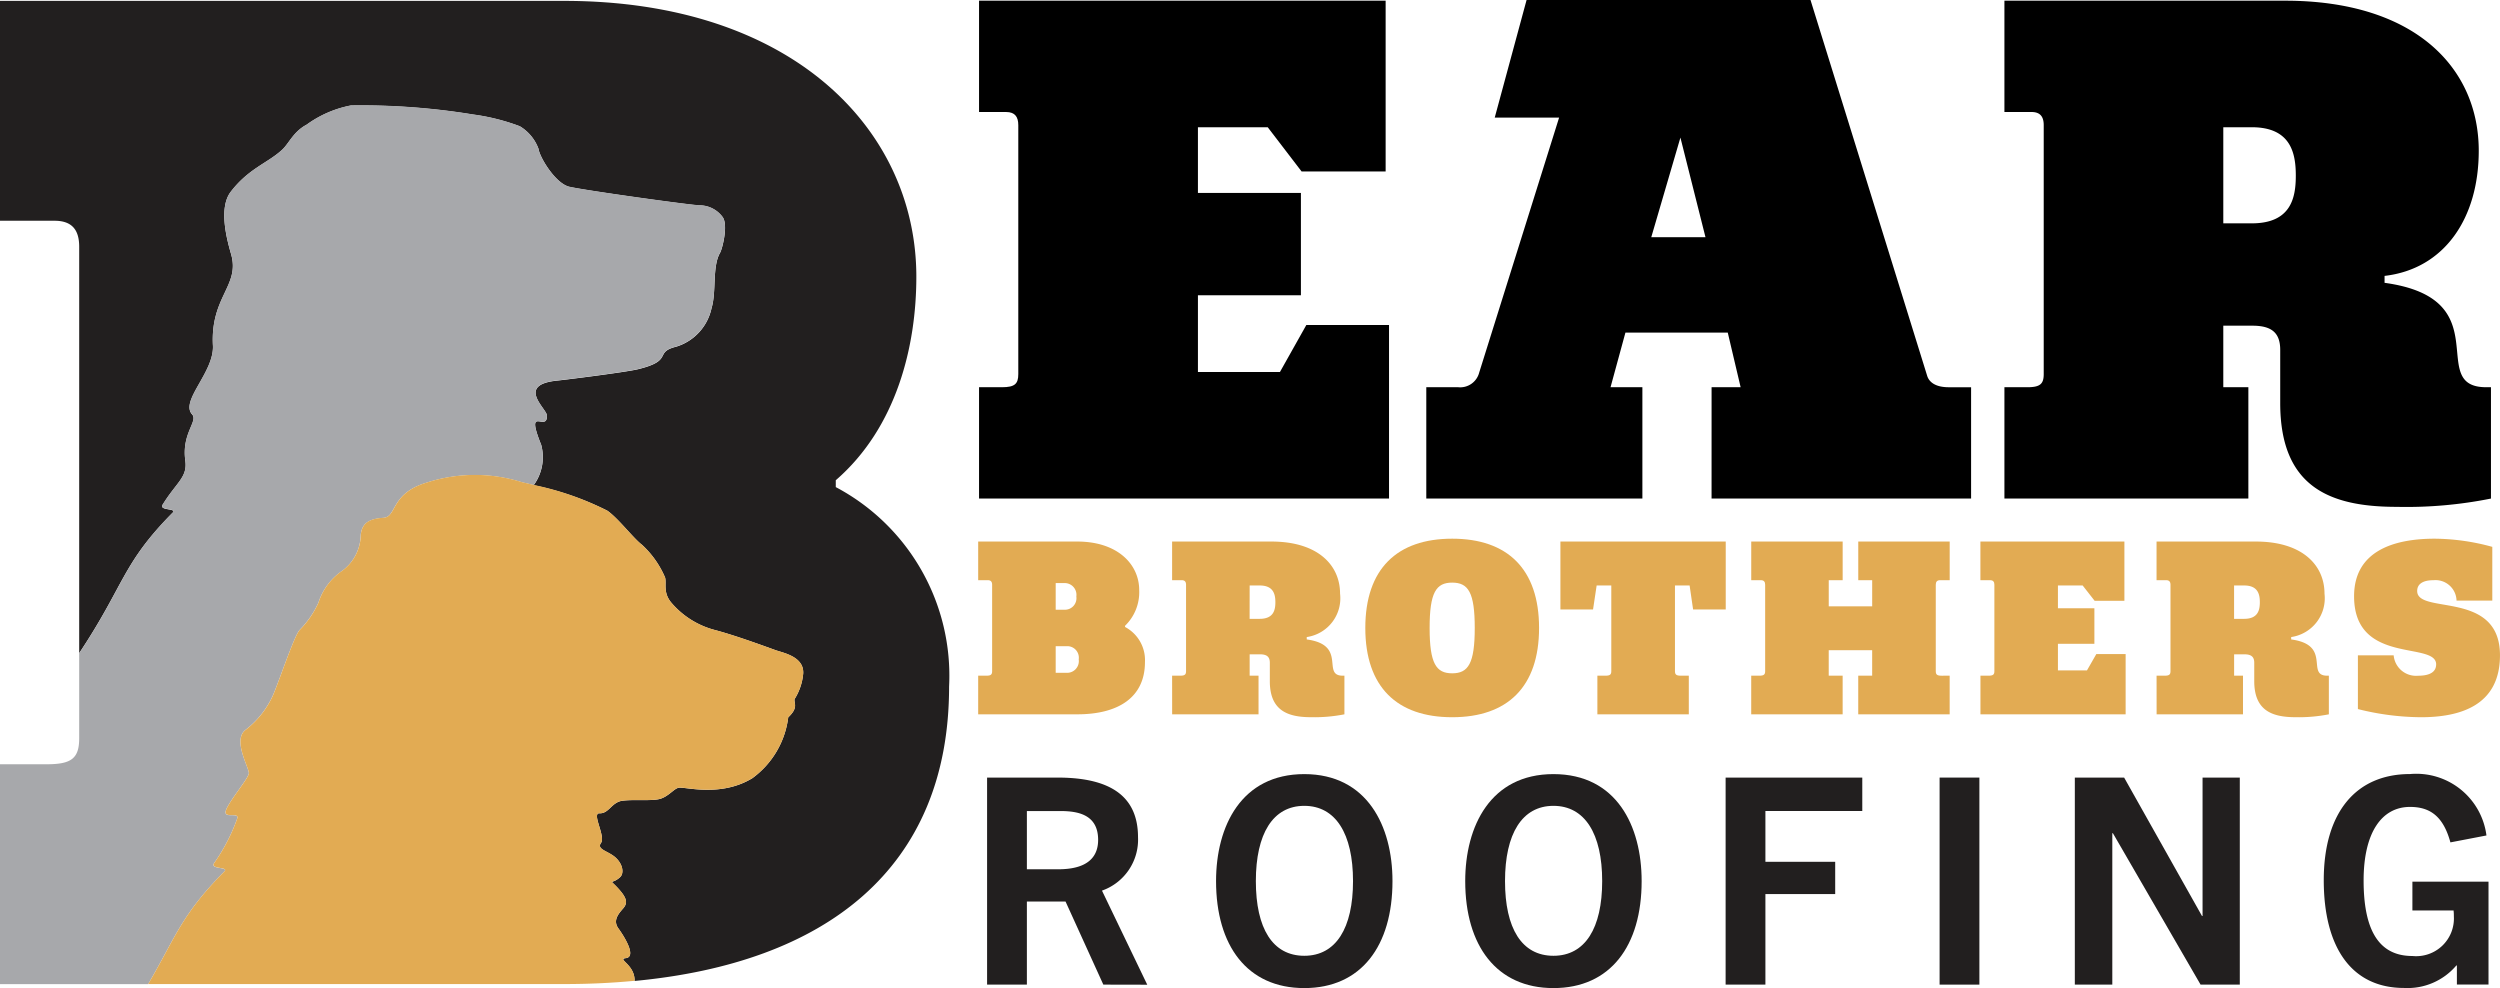 <?xml version="1.0" encoding="UTF-8"?>
<svg xmlns="http://www.w3.org/2000/svg" xmlns:xlink="http://www.w3.org/1999/xlink" width="127.537" height="50.406" viewBox="0 0 127.537 50.406">
  <defs>
    <clipPath id="clip-path">
      <rect id="Rectangle_147692" data-name="Rectangle 147692" width="127.537" height="50.406" fill="none"></rect>
    </clipPath>
  </defs>
  <g id="Group_83441" data-name="Group 83441" transform="translate(0 0)">
    <g id="Group_83440" data-name="Group 83440" transform="translate(0 0)" clip-path="url(#clip-path)">
      <path id="Path_13669" data-name="Path 13669" d="M103.911,5.751h-1.383V.072H123.27V8.785h-4.287l-1.728-2.257h-3.561V9.878h5.254V15.1h-5.254v3.916h4.183l1.348-2.4h4.218V25.47H102.528V19.791H103.7c.657,0,.83-.176.83-.67V6.421c0-.423-.172-.67-.622-.67" transform="translate(-52.582 -0.037)"></path>
      <path id="Path_13670" data-name="Path 13670" d="M163.918,19.753H165.4l-.657-2.787h-5.22l-.76,2.787h1.625v5.679H149.364V19.753h1.625a1,1,0,0,0,1.072-.741L156.139,6h-3.284l1.625-6h14.485l5.946,19.154c.1.353.449.6,1.106.6h1.14v5.679h-13.24Zm-1.59-12.735L160.841,12.1h2.766Z" transform="translate(-76.602 0.001)"></path>
      <path id="Path_13671" data-name="Path 13671" d="M209.9,19.791h1.175c.657,0,.83-.176.83-.67V6.421c0-.423-.172-.67-.622-.67H209.9V.072h14.311c6.672,0,9.887,3.457,9.887,7.655,0,3.457-1.763,6.032-4.805,6.385v.353c5.912.812,2.074,5.326,5.186,5.326h.242v5.68a21.892,21.892,0,0,1-4.805.423c-3.388,0-5.946-.988-5.946-5.291V17.886c0-.882-.45-1.234-1.417-1.234h-1.487v3.139h1.279v5.68H209.9Zm11.166-8.36h1.452c2.005,0,2.247-1.305,2.247-2.434s-.242-2.469-2.247-2.469h-1.452Z" transform="translate(-107.645 -0.037)"></path>
      <path id="Path_13672" data-name="Path 13672" d="M102.436,63.555h.417c.22,0,.294-.049.294-.233V58.916c0-.147-.061-.233-.221-.233h-.49V56.712h5.056c2.057,0,3.158,1.163,3.158,2.473a2.387,2.387,0,0,1-.722,1.824v.061a1.913,1.913,0,0,1,1.016,1.787c0,1.836-1.4,2.669-3.452,2.669h-5.056Zm3.954-4.725v1.359h.429a.588.588,0,0,0,.624-.673.6.6,0,0,0-.624-.685Zm0,3.22v1.359h.551a.6.6,0,0,0,.624-.685.588.588,0,0,0-.624-.673Z" transform="translate(-52.534 -29.085)" fill="#e2ab53"></path>
      <path id="Path_13673" data-name="Path 13673" d="M122.744,63.555h.417c.232,0,.294-.061.294-.233V58.916c0-.147-.061-.233-.221-.233h-.49V56.712h5.068c2.363,0,3.5,1.2,3.5,2.656a2,2,0,0,1-1.7,2.216v.122c2.093.282.735,1.849,1.837,1.849h.085v1.971a7.917,7.917,0,0,1-1.7.147c-1.2,0-2.105-.342-2.105-1.836v-.943c0-.306-.159-.429-.5-.429H126.7v1.09h.453v1.971h-4.407Zm3.954-2.9h.514c.71,0,.8-.453.8-.845s-.086-.857-.8-.857H126.7Z" transform="translate(-62.949 -29.085)" fill="#e2ab53"></path>
      <path id="Path_13674" data-name="Path 13674" d="M147.408,56.411c2.816,0,4.432,1.543,4.432,4.554s-1.616,4.554-4.432,4.554-4.432-1.543-4.432-4.554,1.616-4.554,4.432-4.554m0,6.868c.82,0,1.151-.5,1.151-2.314s-.33-2.313-1.151-2.313-1.151.5-1.151,2.313.33,2.314,1.151,2.314" transform="translate(-73.325 -28.93)" fill="#e2ab53"></path>
      <path id="Path_13675" data-name="Path 13675" d="M169.542,63.555h.417v1.971h-4.664V63.555h.416c.233,0,.294-.061.294-.233v-4.37h-.747l-.184,1.224h-1.665V56.712h8.434v3.465h-1.665L170,58.952h-.747v4.37c0,.171.061.233.294.233" transform="translate(-83.805 -29.085)" fill="#e2ab53"></path>
      <path id="Path_13676" data-name="Path 13676" d="M193.513,63.555v1.971h-4.664V63.555h.71v-1.3h-2.216v1.3h.71v1.971h-4.664V63.555h.417c.233,0,.294-.061.294-.233V58.916c0-.147-.061-.233-.22-.233h-.49V56.712h4.664v1.971h-.71v1.334h2.216V58.683h-.71V56.712h4.664v1.971h-.49c-.159,0-.22.086-.22.233v4.407c0,.171.061.233.294.233Z" transform="translate(-94.051 -29.085)" fill="#e2ab53"></path>
      <path id="Path_13677" data-name="Path 13677" d="M207.881,58.683h-.49V56.712h7.346v3.024h-1.518l-.612-.783h-1.261v1.163h1.86v1.811h-1.86v1.359h1.481l.477-.833H214.8v3.073h-7.407V63.555h.417c.233,0,.294-.061.294-.233V58.916c0-.147-.061-.233-.22-.233" transform="translate(-106.361 -29.085)" fill="#e2ab53"></path>
      <path id="Path_13678" data-name="Path 13678" d="M225.839,63.555h.416c.233,0,.294-.061.294-.233V58.916c0-.147-.061-.233-.221-.233h-.49V56.712h5.068c2.363,0,3.5,1.2,3.5,2.656a2,2,0,0,1-1.7,2.216v.122c2.093.282.734,1.849,1.837,1.849h.085v1.971a7.917,7.917,0,0,1-1.7.147c-1.2,0-2.106-.342-2.106-1.836v-.943c0-.306-.159-.429-.5-.429h-.527v1.09h.453v1.971h-4.407Zm3.954-2.9h.514c.71,0,.8-.453.8-.845s-.086-.857-.8-.857h-.514Z" transform="translate(-115.822 -29.085)" fill="#e2ab53"></path>
      <path id="Path_13679" data-name="Path 13679" d="M250.71,62.826c0-1.2-4.187.049-4.187-3.477,0-2.3,2.008-2.938,4.113-2.938a11.326,11.326,0,0,1,2.938.417V59.57h-1.824a1.074,1.074,0,0,0-1.175-1.041c-.551,0-.833.2-.833.551,0,1.224,4.224-.074,4.224,3.281,0,2.6-2.093,3.158-4.028,3.158a13.436,13.436,0,0,1-3.22-.416V62.361h1.824a1.146,1.146,0,0,0,1.249,1.041c.636,0,.918-.22.918-.575" transform="translate(-126.43 -28.93)" fill="#e2ab53"></path>
      <path id="Path_13680" data-name="Path 13680" d="M109.3,91.99l-1.927-4.237H105.4V91.99h-2.03V81.428h3.6c2.795,0,4.1,1.03,4.1,3.045a2.757,2.757,0,0,1-1.839,2.722l2.31,4.8Zm-2.31-5.884c.765,0,2.045-.147,2.045-1.5,0-1.309-1.059-1.471-1.942-1.471H105.4v2.972Z" transform="translate(-53.014 -41.76)" fill="#221f1f"></path>
      <path id="Path_13681" data-name="Path 13681" d="M127.348,86.524c0-2.809,1.294-5.458,4.5-5.458s4.5,2.648,4.5,5.458c0,3.3-1.589,5.458-4.5,5.458s-4.5-2.162-4.5-5.458m6.987,0c0-2.412-.883-3.839-2.486-3.839s-2.471,1.427-2.471,3.839.853,3.81,2.471,3.81,2.486-1.412,2.486-3.81" transform="translate(-65.311 -41.575)" fill="#221f1f"></path>
      <path id="Path_13682" data-name="Path 13682" d="M153.439,86.524c0-2.809,1.295-5.458,4.5-5.458,3.222,0,4.5,2.648,4.5,5.458,0,3.3-1.589,5.458-4.5,5.458-2.9,0-4.5-2.162-4.5-5.458m6.987,0c0-2.412-.883-3.839-2.486-3.839s-2.471,1.427-2.471,3.839.853,3.81,2.471,3.81,2.486-1.412,2.486-3.81" transform="translate(-78.691 -41.575)" fill="#221f1f"></path>
      <path id="Path_13683" data-name="Path 13683" d="M180.709,91.989V81.428h6.972v1.706h-4.942v2.589h3.56v1.648h-3.56v4.619Z" transform="translate(-92.677 -41.76)" fill="#221f1f"></path>
      <rect id="Rectangle_147691" data-name="Rectangle 147691" width="2.03" height="10.562" transform="translate(98.948 39.668)" fill="#221f1f"></rect>
      <path id="Path_13684" data-name="Path 13684" d="M223.693,91.989l-4.472-7.723h-.03v7.723h-1.912V81.428h2.515l3.972,7.061h.029V81.428h1.9V91.989Z" transform="translate(-111.432 -41.76)" fill="#221f1f"></path>
      <path id="Path_13685" data-name="Path 13685" d="M250.135,91.8v-.971h-.029a3.261,3.261,0,0,1-2.663,1.147c-2.707,0-4.1-2.1-4.1-5.5,0-3.442,1.633-5.413,4.4-5.413a3.61,3.61,0,0,1,3.9,3.133l-1.839.353c-.368-1.354-1.059-1.809-2.06-1.809-1.456,0-2.368,1.324-2.368,3.751,0,2.471.735,3.854,2.486,3.854a1.925,1.925,0,0,0,2.118-2.03,2.19,2.19,0,0,0-.015-.294h-2.1V86.553h3.883V91.8Z" transform="translate(-124.797 -41.575)" fill="#221f1f"></path>
      <path id="Path_13686" data-name="Path 13686" d="M42.637,24.894v-.348c3.135-2.717,4.11-6.9,4.11-10.381C46.747,6.71,40.477.092,28.773.092H0V11.309H2.786c.906,0,1.254.488,1.254,1.324V33.37c2.327-3.5,2.179-4.554,4.768-7.164.24-.242-.706-.094-.511-.409.718-1.156,1.275-1.4,1.158-2.245-.195-1.408.67-2.01.345-2.366-.62-.681,1.134-2.156,1.063-3.508-.131-2.5,1.389-3.052.93-4.652-.215-.748-.655-2.363-.02-3.191.917-1.2,1.9-1.468,2.631-2.153.345-.323.564-.912,1.242-1.272a5.659,5.659,0,0,1,2.259-.979,35.221,35.221,0,0,1,6.225.461,10.792,10.792,0,0,1,2.388.6,2.241,2.241,0,0,1,.95,1.141c.074.476.893,1.8,1.588,1.949.953.209,6.263.944,6.634.944a1.467,1.467,0,0,1,1.186.613c.278.433-.034,1.619-.138,1.8-.415.712-.18,1.984-.438,2.83a2.629,2.629,0,0,1-1.8,1.965c-1.17.293-.1.7-1.949,1.15-.627.153-3.72.54-4.118.58-2.126.213-.542,1.436-.531,1.781.026.9-1.139-.613-.292,1.5a2.415,2.415,0,0,1-.384,2.055A15.03,15.03,0,0,1,30.981,26.1c.559.387,1.321,1.4,1.77,1.741a4.836,4.836,0,0,1,1.18,1.675c.075.314-.108.753.3,1.257A4.368,4.368,0,0,0,36.512,32.2c1.139.307,2.7.892,3.078,1.025s1.433.327,1.385,1.182a2.93,2.93,0,0,1-.442,1.308c-.038.215.214.423-.322.927a4.534,4.534,0,0,1-1.834,3.107c-1.624.984-3.431.424-3.759.486-.23.044-.5.423-.915.558s-1.363.024-1.956.105c-.549.075-.683.66-1.164.64-.415-.018.321,1.175.077,1.512s.372.411.744.747.44.8.228,1c-.44.4-.582.047-.122.544s.531.758.285,1.042-.542.623-.248,1.028.952,1.451.371,1.518c-.445.051.476.332.455,1.161,9.7-.911,16.045-5.684,16.045-15.022a10.889,10.889,0,0,0-5.782-10.172" transform="translate(0 -0.047)" fill="#221f1f"></path>
      <path id="Path_13687" data-name="Path 13687" d="M10.918,49.667a9.364,9.364,0,0,0,1.194-2.315c.039-.309-.793.09-.569-.432s1.116-1.568,1.151-1.836-.864-1.715-.154-2.234a4.58,4.58,0,0,0,1.325-1.626c.236-.442,1.116-3.111,1.412-3.45a4.824,4.824,0,0,0,.967-1.4,3.116,3.116,0,0,1,1.218-1.628,2.316,2.316,0,0,0,.939-1.821c.062-.643.474-.831,1.163-.879s.34-1.248,2.217-1.8a7.976,7.976,0,0,1,4.843-.016q.305.069.6.142a2.413,2.413,0,0,0,.384-2.055c-.846-2.11.319-.593.293-1.5-.01-.345-1.595-1.568.531-1.781.4-.04,3.49-.426,4.118-.58,1.849-.452.779-.857,1.949-1.15a2.629,2.629,0,0,0,1.8-1.965c.258-.846.024-2.119.438-2.831.1-.179.417-1.365.138-1.8a1.466,1.466,0,0,0-1.186-.613c-.371,0-5.681-.734-6.634-.944-.7-.153-1.515-1.473-1.588-1.949a2.244,2.244,0,0,0-.95-1.141,10.817,10.817,0,0,0-2.389-.6,35.215,35.215,0,0,0-6.224-.461,5.659,5.659,0,0,0-2.259.979c-.678.36-.9.948-1.242,1.272-.73.685-1.714.957-2.632,2.153-.634.828-.194,2.443.02,3.191.459,1.6-1.061,2.155-.93,4.651.071,1.353-1.683,2.828-1.063,3.508.324.356-.541.957-.345,2.366.117.847-.441,1.09-1.158,2.246-.2.315.751.167.511.409C6.219,34.4,6.367,35.453,4.04,38.951v4.342c0,1.045-.417,1.324-1.671,1.324H0V55.834H7.557c1.4-2.381,1.672-3.512,3.887-5.745.248-.25-.728-.1-.526-.421" transform="translate(0 -5.628)" fill="#a7a8ab"></path>
      <path id="Path_13688" data-name="Path 13688" d="M39.875,74.39c.581-.067-.077-1.113-.371-1.518s0-.745.248-1.028.175-.544-.285-1.042-.318-.146.122-.544c.212-.191.154-.649-.228-1s-.986-.411-.744-.747S38.125,66.986,38.54,67c.481.02.615-.565,1.164-.64.593-.081,1.539.03,1.956-.106s.684-.514.915-.558c.328-.063,2.135.5,3.759-.486a4.534,4.534,0,0,0,1.834-3.107c.536-.5.284-.712.322-.928a2.927,2.927,0,0,0,.442-1.308c.047-.855-1-1.048-1.386-1.182s-1.939-.718-3.078-1.025a4.368,4.368,0,0,1-2.281-1.425c-.407-.5-.225-.943-.3-1.257a4.843,4.843,0,0,0-1.18-1.675c-.45-.341-1.212-1.353-1.77-1.741a15.009,15.009,0,0,0-3.755-1.313q-.3-.074-.6-.142a7.976,7.976,0,0,0-4.843.016c-1.877.555-1.528,1.755-2.217,1.8s-1.1.236-1.163.879a2.316,2.316,0,0,1-.939,1.821A3.116,3.116,0,0,0,24.2,56.259a4.824,4.824,0,0,1-.967,1.4c-.3.34-1.176,3.009-1.412,3.45a4.58,4.58,0,0,1-1.325,1.626c-.709.519.189,1.966.154,2.234S19.721,66.282,19.5,66.8s.608.123.569.432a9.364,9.364,0,0,1-1.194,2.315c-.2.324.774.171.526.421-2.215,2.233-2.488,3.364-3.887,5.745H36.728q1.868,0,3.6-.166c.022-.83-.9-1.11-.455-1.161" transform="translate(-7.955 -25.511)" fill="#e2ab53"></path>
    </g>
  </g>
</svg>
